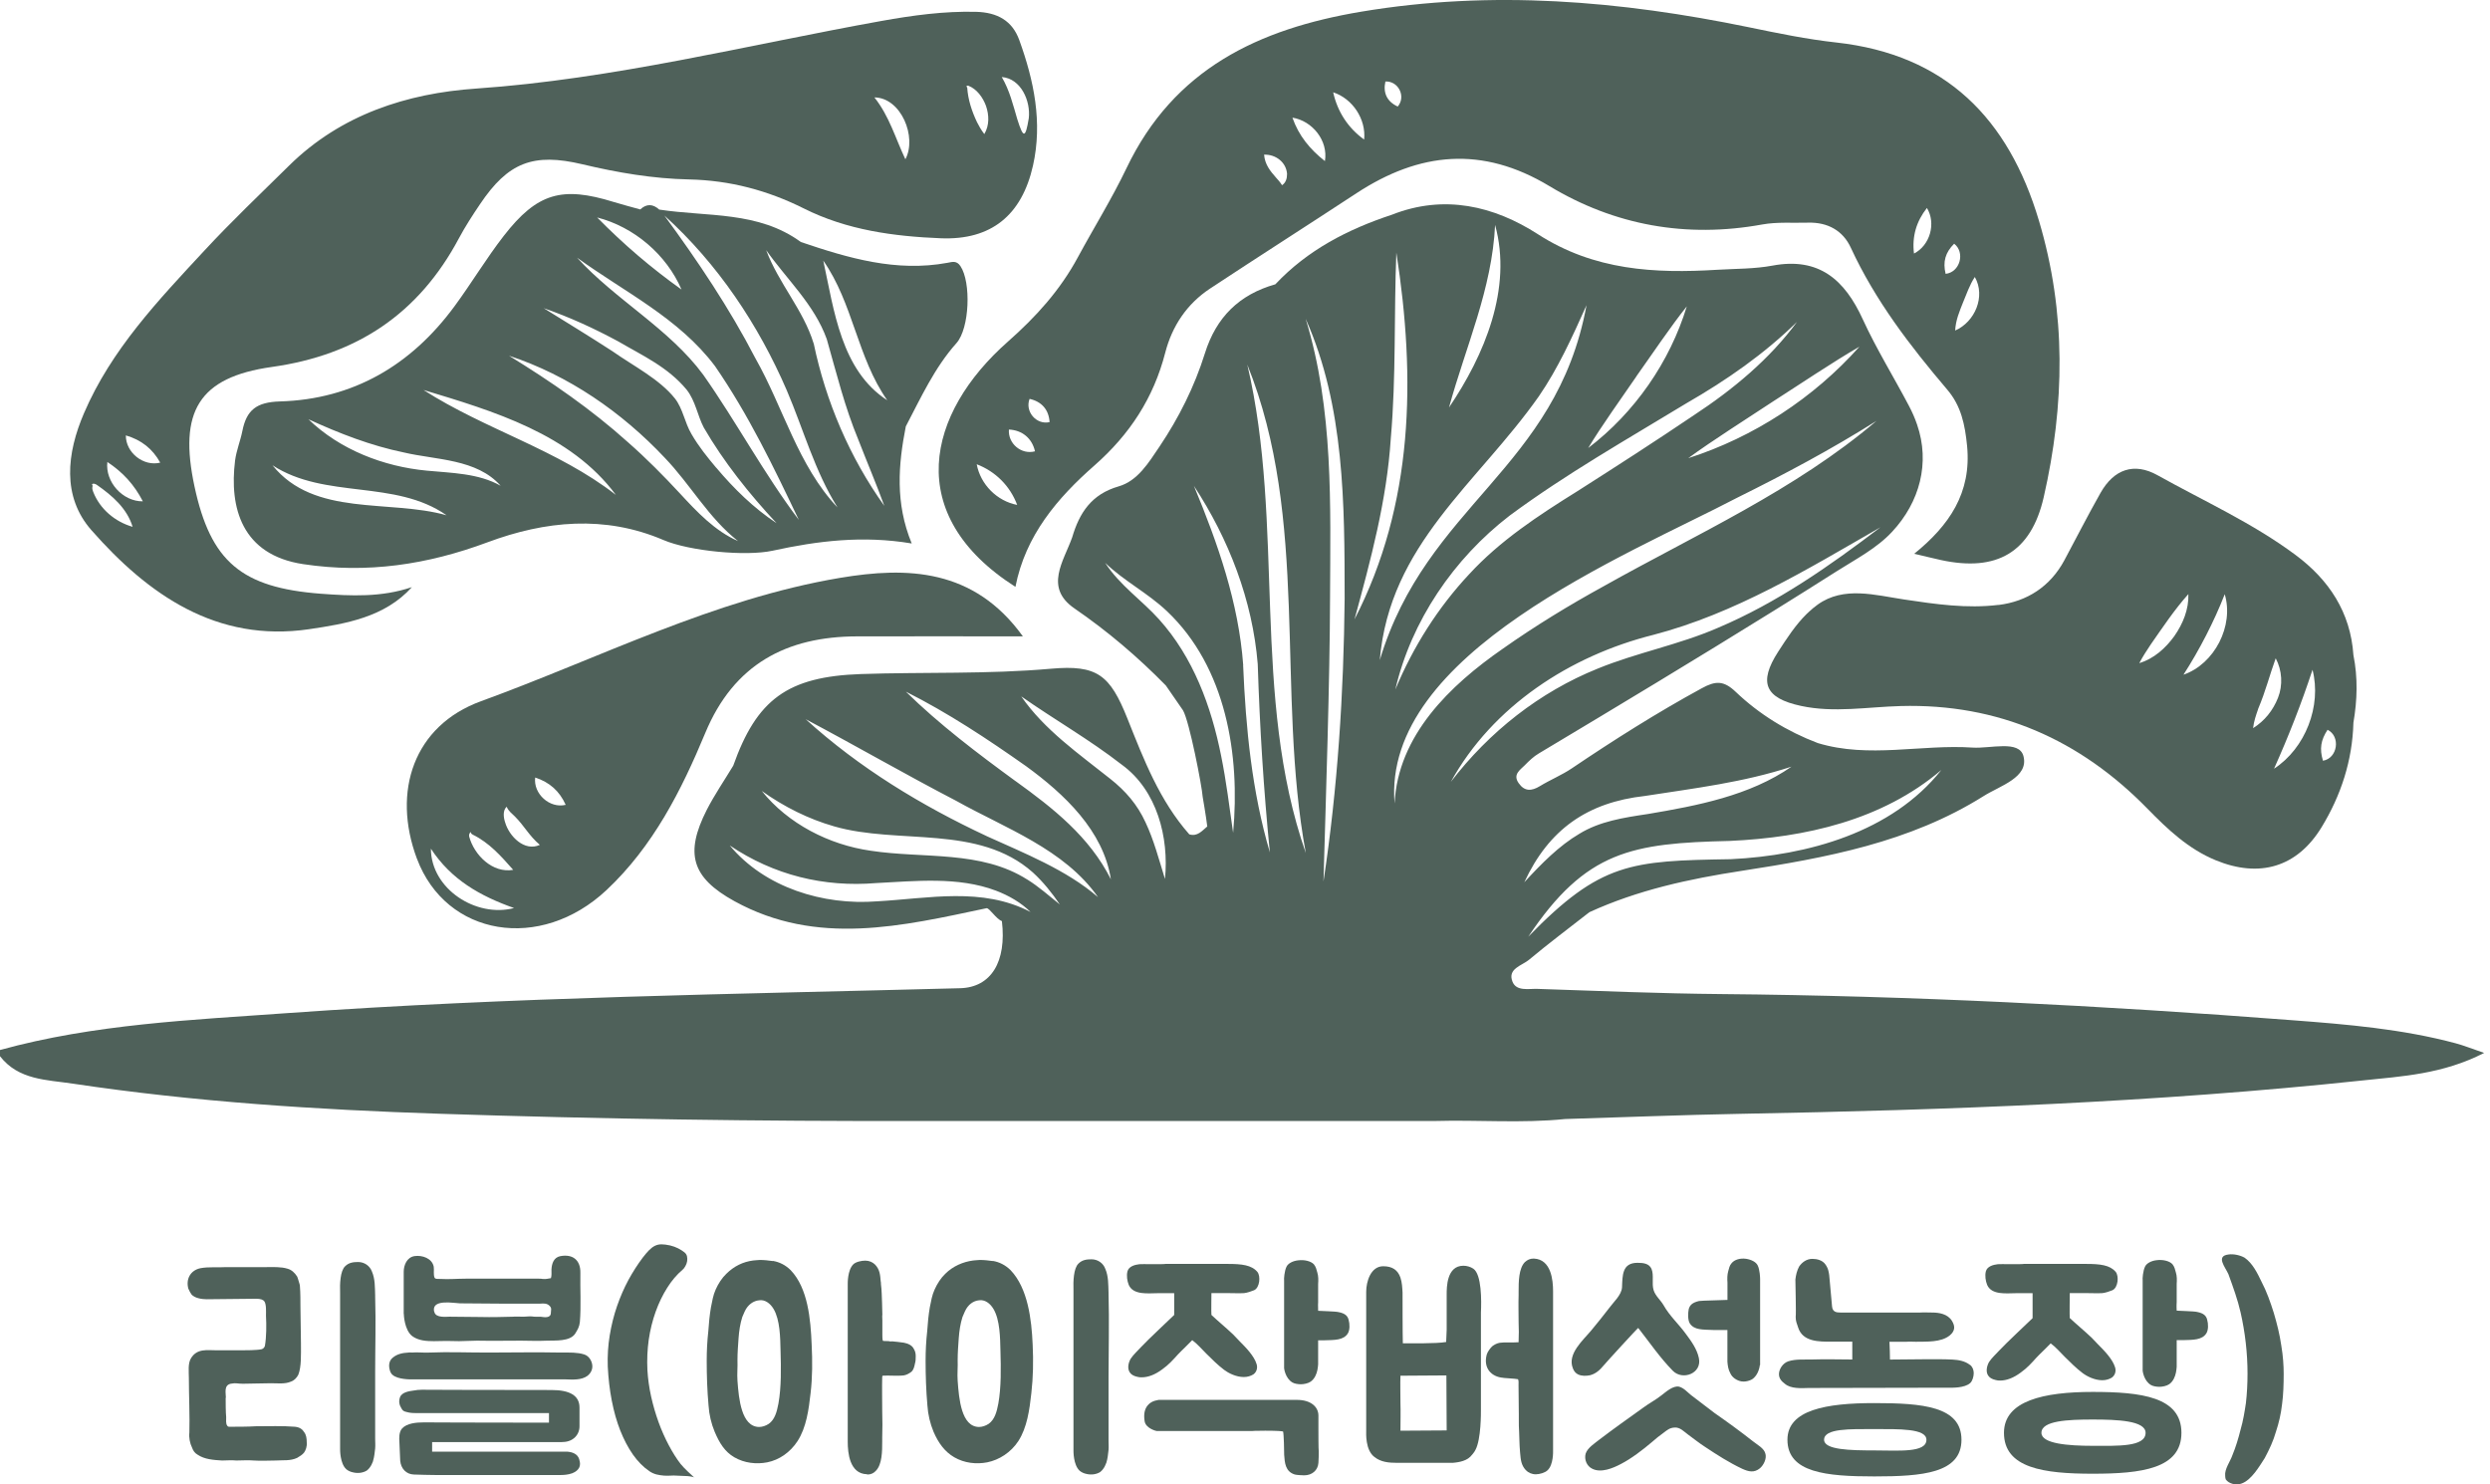 <svg width="156" height="93" viewBox="0 0 156 93" fill="none" xmlns="http://www.w3.org/2000/svg">
<path d="M113.393 38.246C113.361 38.282 113.329 38.319 113.301 38.355C113.333 38.319 113.361 38.282 113.393 38.25V38.246Z" fill="#4F615A"/>
<path d="M153.867 65.369C150.509 64.468 147.045 64.179 143.614 63.919C131.717 63.003 119.803 62.386 107.866 62.281C104.018 62.248 100.174 62.084 96.326 61.956C95.773 61.937 95.004 62.125 94.757 61.503C94.432 60.684 95.356 60.501 95.796 60.13C97.027 59.101 98.312 58.14 99.575 57.151C102.609 55.761 105.83 55.065 109.106 54.562C114.39 53.747 119.643 52.786 124.273 49.877C125.303 49.227 127.119 48.71 126.771 47.374C126.506 46.349 124.708 46.912 123.582 46.838C120.352 46.623 117.094 47.529 113.887 46.555C111.961 45.823 110.218 44.752 108.74 43.343C107.985 42.624 107.472 42.652 106.621 43.119C103.816 44.647 101.122 46.353 98.477 48.138C97.846 48.563 97.127 48.856 96.473 49.254C95.956 49.57 95.517 49.597 95.146 49.067C94.766 48.527 95.224 48.248 95.526 47.946C95.796 47.671 96.079 47.397 96.409 47.204C101.341 44.253 106.264 41.288 111.146 38.255C112.459 37.441 113.763 36.621 115.067 35.793C116.271 35.029 117.579 34.357 118.549 33.309C120.265 31.465 120.938 29.008 120.105 26.597C119.968 26.194 119.794 25.801 119.593 25.421C118.641 23.613 117.561 21.87 116.71 20.017C115.575 17.533 113.969 16.096 111.05 16.641C109.925 16.851 108.758 16.833 107.605 16.901C103.661 17.144 99.877 16.947 96.349 14.673C93.6 12.902 90.479 12.161 87.208 13.451C84.449 14.362 81.923 15.661 79.901 17.812C77.645 18.452 76.199 19.862 75.485 22.145C74.836 24.218 73.861 26.167 72.644 27.979C71.962 28.99 71.276 30.129 70.086 30.472C68.375 30.966 67.625 32.133 67.172 33.67C66.632 35.18 65.41 36.809 67.314 38.118C69.391 39.545 71.285 41.156 73.042 42.949C73.399 43.466 73.756 43.983 74.113 44.5C74.511 45.159 75.312 49.3 75.348 49.922C75.348 49.922 75.563 51.158 75.636 51.78C75.307 52.05 75.023 52.43 74.511 52.274C72.649 50.165 71.66 47.593 70.635 45.022C69.542 42.281 68.741 41.641 65.845 41.897C61.873 42.249 57.902 42.098 53.931 42.231C49.328 42.391 47.411 43.828 45.937 47.973C45.379 48.897 44.766 49.79 44.276 50.746C42.899 53.464 43.316 54.978 46.02 56.465C51.19 59.306 56.516 58.021 61.814 56.9C62.011 56.909 62.4 57.568 62.77 57.71C63.072 60.249 62.098 61.864 60.153 61.914C46.111 62.285 32.065 62.468 18.046 63.47C11.992 63.905 5.907 64.156 0 65.785V66.174C1.162 67.675 2.937 67.647 4.543 67.89C12.171 69.034 19.866 69.528 27.553 69.78C37.555 70.109 47.571 70.255 57.582 70.233C60.295 70.233 63.013 70.233 65.726 70.233C73.779 70.233 81.836 70.233 89.894 70.233C92.616 70.155 95.343 70.388 98.061 70.109C101.716 69.999 105.368 69.853 109.023 69.784C122.045 69.546 135.058 69.07 148.015 67.693C150.486 67.432 153.034 67.304 155.633 65.968C154.814 65.689 154.348 65.497 153.863 65.369H153.867ZM121.619 48.252C118.508 52.155 113.246 53.596 108.433 53.83C102.174 53.93 100.28 54.026 95.745 58.689C99.355 53.285 102.252 52.828 108.374 52.686C113.1 52.471 117.913 51.395 121.619 48.248V48.252ZM103.066 49.867C106.182 49.382 109.225 49.021 112.24 48.033C109.614 49.858 106.333 50.476 103.249 50.998C101.684 51.231 100.225 51.46 98.957 52.233C97.672 52.988 96.574 54.109 95.498 55.276C97.031 51.972 99.438 50.27 103.066 49.867ZM54.951 56.47C51.579 56.735 47.914 55.614 45.718 52.969C48.477 54.827 51.611 55.6 54.896 55.326C57.326 55.207 60.02 54.9 62.409 55.806C63.21 56.113 63.965 56.547 64.564 57.138C61.535 55.555 58.19 56.291 54.956 56.47H54.951ZM64.367 55.111C61.448 53.253 57.856 53.807 54.544 53.299C51.936 52.928 49.364 51.606 47.726 49.556C49.136 50.558 50.655 51.313 52.251 51.771C56.287 52.942 61.292 51.624 64.71 54.662C65.369 55.266 65.909 55.948 66.399 56.666C65.722 56.122 65.076 55.55 64.372 55.111H64.367ZM61.805 52.379C57.724 50.471 53.821 48.101 50.476 45.059C53.651 46.742 56.726 48.522 59.906 50.174C62.981 51.894 66.682 53.198 68.792 56.209C66.81 54.493 64.157 53.45 61.8 52.379H61.805ZM63.617 48.934C61.256 47.209 58.845 45.388 56.754 43.334C59.416 44.674 61.864 46.298 64.294 48.01C66.673 49.744 69.13 52.045 69.597 55.088C68.252 52.42 65.991 50.641 63.621 48.934H63.617ZM72.983 55.06C72.603 53.83 72.283 52.608 71.766 51.519C71.258 50.412 70.521 49.556 69.565 48.801C67.62 47.25 65.429 45.731 63.983 43.631C66.101 45.114 68.238 46.321 70.288 47.914C72.493 49.52 73.243 52.471 72.987 55.06H72.983ZM116.495 21.719C113.631 24.936 109.874 27.388 105.77 28.706C107.276 27.599 109.517 26.189 111.091 25.146C112.688 24.126 114.866 22.657 116.495 21.719ZM112.606 20.136C110.881 22.497 108.557 24.414 106.127 26.011C103.716 27.64 101.273 29.214 98.825 30.774C96.363 32.307 93.975 33.876 92.044 35.976C90.099 38.054 88.539 40.511 87.418 43.201C88.411 38.914 91.079 34.993 94.583 32.302C98.115 29.69 101.913 27.539 105.656 25.265C108.177 23.815 110.529 22.181 112.61 20.141L112.606 20.136ZM102.517 23.581C103.45 22.273 104.677 20.438 105.679 19.194C104.613 22.685 102.407 25.86 99.502 28.07C100.316 26.706 101.62 24.904 102.522 23.581H102.517ZM93.668 14.092C94.766 18.073 92.996 22.259 90.781 25.531C91.829 21.71 93.481 18.105 93.668 14.092ZM77.256 52.178C77.023 50.554 76.826 48.938 76.506 47.36C75.883 44.24 74.753 41.174 72.608 38.795C71.564 37.628 70.141 36.663 69.24 35.263C70.42 36.406 71.875 37.125 73.115 38.296C76.821 41.81 77.704 47.305 77.256 52.178ZM77.888 41.677C77.604 37.775 76.3 34.05 74.799 30.44C76.982 33.766 78.473 37.61 78.798 41.609C78.926 45.603 79.164 49.437 79.558 53.404C78.437 49.606 78.048 45.621 77.883 41.682L77.888 41.677ZM78.144 22.845C82.06 32.572 79.942 43.325 81.809 53.445C78.373 43.594 80.514 32.906 78.144 22.845ZM82.916 55.225C83.067 49.977 83.314 42.666 83.328 37.5C83.351 31.625 83.552 25.659 81.799 19.971C84.247 25.448 84.238 31.625 84.243 37.509C84.183 43.434 83.808 49.369 82.916 55.23V55.225ZM87.135 27.457C87.473 23.586 87.327 19.715 87.482 15.826C88.704 23.682 88.576 31.593 84.861 38.804C85.881 35.057 86.887 31.341 87.135 27.457ZM96.409 24.831C97.612 23.083 98.504 21.111 99.397 19.12C97.498 29.415 89.381 31.593 86.444 41.357C87.057 34.105 92.561 30.298 96.409 24.831ZM87.372 50.348C86.581 40.936 101.877 34.823 108.831 31.186C111.81 29.708 114.738 28.152 117.566 26.368C112.459 30.715 106.264 33.474 100.467 36.731C98.299 37.921 96.171 39.22 94.153 40.643C90.85 42.931 87.574 46.074 87.372 50.343V50.348ZM90.886 49.003C93.508 44.24 98.376 41.083 103.569 39.779C108.717 38.438 113.228 35.665 117.813 33.034C114.642 35.45 111.329 37.77 107.628 39.335C105.189 40.396 102.54 40.89 100.101 41.888C96.45 43.361 93.298 45.85 90.886 48.998V49.003Z" fill="#4F615A"/>
<path d="M63.145 21.404C58.044 25.901 56.548 32.261 63.617 36.768C64.244 33.547 66.252 31.195 68.572 29.159C70.782 27.214 72.269 24.936 73.001 22.104C73.431 20.429 74.36 19.038 75.815 18.077C78.858 16.069 81.937 14.106 84.984 12.106C88.928 9.521 92.863 9.123 97.068 11.658C101.158 14.124 105.647 14.929 110.401 14.065C111.338 13.895 112.322 13.978 113.288 13.95C114.5 13.918 115.461 14.444 115.955 15.52C117.479 18.823 119.661 21.664 121.995 24.41C122.869 25.434 123.106 26.601 123.239 27.933C123.527 30.884 122.114 32.925 119.927 34.695C120.613 34.855 121.107 34.979 121.606 35.089C125.092 35.844 127.247 34.617 128.039 31.154C129.361 25.37 129.462 19.587 127.741 13.827C125.833 7.426 121.903 3.422 115.049 2.663C113.205 2.461 111.38 2.082 109.563 1.706C101.52 0.05 93.471 -0.641 85.281 0.732C78.844 1.812 73.545 4.319 70.576 10.537C69.661 12.449 68.535 14.257 67.529 16.119C66.417 18.178 64.925 19.834 63.145 21.404ZM123.724 17.354C124.415 18.567 123.733 20.168 122.493 20.708C122.525 20.058 122.759 19.523 122.978 18.965C123.198 18.448 123.395 17.848 123.724 17.354ZM122.429 15.268C123.139 15.822 122.791 17.061 121.894 17.157C121.711 16.393 121.876 15.822 122.429 15.268ZM120.723 13.03C121.308 13.991 120.919 15.373 119.913 15.886C119.78 14.824 120.059 13.868 120.723 13.03ZM86.796 5.106C87.61 5.065 88.105 6.048 87.569 6.675C86.901 6.369 86.636 5.824 86.796 5.106ZM85.464 8.743C84.453 8.016 83.794 6.996 83.524 5.783C84.742 6.181 85.593 7.467 85.464 8.743ZM83.007 10.093C82.074 9.361 81.365 8.501 80.971 7.371C82.225 7.572 83.222 8.817 83.007 10.093ZM80.633 10.921C80.637 11.173 80.555 11.452 80.322 11.603C80.175 11.374 80.056 11.255 79.947 11.132C79.576 10.711 79.246 10.308 79.196 9.69C79.928 9.663 80.596 10.171 80.637 10.921H80.633ZM61.192 29.086C62.372 29.539 63.283 30.449 63.727 31.634C62.464 31.396 61.425 30.349 61.192 29.086ZM63.209 26.912C64.042 26.949 64.66 27.461 64.843 28.276C63.987 28.505 63.141 27.791 63.209 26.912ZM64.504 24.991C65.264 25.16 65.708 25.668 65.758 26.446C64.93 26.638 64.198 25.782 64.504 24.991Z" fill="#4F615A"/>
<path d="M19.354 39.422C21.66 39.083 24.099 38.676 25.805 36.786C23.893 37.431 22.003 37.34 20.091 37.198C15.127 36.818 13.196 35.189 12.184 30.472C11.182 25.801 12.436 23.637 17.03 22.991C22.356 22.246 26.231 19.656 28.752 14.929C29.146 14.193 29.603 13.488 30.07 12.797C31.831 10.176 33.401 9.558 36.494 10.294C38.69 10.816 40.918 11.196 43.165 11.242C45.731 11.297 48.097 11.928 50.366 13.063C53.066 14.417 55.999 14.81 58.95 14.929C62.093 15.053 64.019 13.493 64.719 10.368C65.323 7.668 64.779 5.051 63.859 2.512C63.42 1.295 62.482 0.778 61.16 0.741C59.151 0.691 57.179 0.961 55.221 1.313C46.775 2.832 38.438 4.955 29.818 5.55C25.503 5.847 21.363 7.174 18.119 10.368C16.33 12.129 14.509 13.863 12.802 15.703C9.915 18.814 6.973 21.902 5.262 25.888C4.182 28.399 3.871 31.104 5.724 33.213C9.284 37.262 13.571 40.268 19.359 39.422H19.354ZM64.454 7.407C64.244 8.67 64.12 8.689 63.736 7.476C63.466 6.566 63.255 5.669 62.761 4.827C63.969 4.918 64.578 6.337 64.454 7.407ZM60.657 5.367C61.196 5.568 61.581 6.108 61.773 6.634C61.97 7.211 61.993 7.847 61.668 8.4C61.462 8.135 61.334 7.892 61.21 7.655C60.885 6.968 60.647 6.25 60.597 5.49C60.588 5.467 60.583 5.422 60.542 5.445C60.524 5.39 60.615 5.358 60.661 5.367H60.657ZM56.722 9.979C56.081 8.62 55.72 7.288 54.782 6.103C56.465 6.122 57.463 8.602 56.722 9.979ZM10.039 28.985C8.991 29.246 7.874 28.354 7.884 27.279C8.844 27.558 9.554 28.111 10.039 28.985ZM6.726 28.944C7.705 29.594 8.41 30.367 8.95 31.41C7.691 31.428 6.58 30.193 6.726 28.944ZM6.085 30.39C7.037 31.058 7.957 31.849 8.309 33.007C7.206 32.691 6.264 31.895 5.843 30.825C5.815 30.747 5.779 30.646 5.783 30.568C5.783 30.495 5.834 30.422 5.761 30.344C5.847 30.257 6.012 30.335 6.085 30.39Z" fill="#4F615A"/>
<path d="M125.202 37.898C123.23 38.141 121.249 37.852 119.295 37.559C117.474 37.285 115.511 36.708 113.878 37.88C113.676 38.026 113.484 38.186 113.306 38.355C113.274 38.392 113.246 38.429 113.214 38.465C113.228 38.452 113.233 38.442 113.246 38.424C113.265 38.401 113.283 38.383 113.301 38.36C113.269 38.392 113.233 38.42 113.201 38.452C112.491 39.147 111.938 40.007 111.407 40.826C110.149 42.775 110.583 43.741 112.83 44.226C114.903 44.674 116.998 44.29 119.085 44.235C125.188 44.07 130.308 46.331 134.55 50.677C135.812 51.967 137.107 53.194 138.818 53.898C141.55 55.019 143.906 54.347 145.444 51.835C146.665 49.835 147.379 47.648 147.443 45.278C147.686 43.864 147.727 42.455 147.443 41.041C147.26 38.351 145.906 36.319 143.81 34.764C141.129 32.769 138.077 31.396 135.176 29.777C133.694 28.948 132.436 29.406 131.603 30.875C130.816 32.266 130.089 33.693 129.334 35.102C128.446 36.754 126.991 37.683 125.211 37.903L125.202 37.898ZM145.823 45.722C146.656 46.134 146.455 47.511 145.535 47.662C145.311 46.912 145.398 46.376 145.823 45.722ZM144.881 41.961C145.462 44.23 144.433 46.884 142.47 48.161C143.394 46.093 144.172 44.111 144.881 41.961ZM141.463 44.441C141.966 43.247 142.168 42.364 142.575 41.243C142.978 42.002 143.032 42.926 142.717 43.722C142.401 44.514 141.884 45.164 141.157 45.621C141.207 45.187 141.34 44.807 141.468 44.441H141.463ZM136.796 42.272C137.794 40.721 138.709 38.95 139.381 37.23C139.971 39.202 138.745 41.599 136.796 42.272ZM134.742 40.382C135.483 39.321 136.233 38.191 137.103 37.221C137.135 38.182 136.76 39.083 136.224 39.852C135.675 40.611 134.948 41.266 134.028 41.549C134.252 41.119 134.499 40.748 134.742 40.382Z" fill="#4F615A"/>
<path d="M26.121 53.797C27.947 58.67 33.858 59.654 38.004 55.76C40.918 53.024 42.684 49.533 44.185 45.923C45.969 41.627 49.259 39.879 53.697 39.87C57.083 39.861 60.469 39.87 64.084 39.87C61.013 35.606 56.831 35.5 52.627 36.205C44.729 37.532 37.583 41.22 30.134 43.933C25.934 45.461 24.538 49.57 26.121 53.802V53.797ZM33.529 48.714C34.43 49.007 35.052 49.561 35.441 50.425C34.439 50.668 33.405 49.735 33.529 48.714ZM31.744 50.549C31.882 50.855 32.078 50.965 32.266 51.162C32.865 51.766 33.154 52.37 33.822 52.933C32.856 53.377 31.9 52.393 31.648 51.528C31.548 51.235 31.484 50.787 31.74 50.544L31.744 50.549ZM29.512 52.137C29.493 52.233 29.567 52.26 29.617 52.292C30.66 52.805 31.383 53.628 32.152 54.498C30.861 54.726 29.704 53.573 29.393 52.407C29.374 52.31 29.406 52.155 29.516 52.137H29.512ZM32.206 56.891C29.841 57.513 27.009 55.71 26.995 53.171C28.267 55.111 30.065 56.131 32.206 56.891Z" fill="#4F615A"/>
<path d="M59.925 21.495C60.748 20.566 60.849 17.675 60.172 16.672C59.934 16.32 59.682 16.403 59.353 16.467C56.15 17.057 53.153 16.174 50.174 15.163C47.507 13.213 44.309 13.593 41.303 13.131C40.909 12.774 40.511 12.751 40.113 13.122C39.559 12.966 39.001 12.825 38.452 12.655C35.208 11.649 33.657 12.083 31.561 14.778C30.459 16.197 29.535 17.752 28.468 19.198C25.755 22.881 22.127 25.018 17.538 25.151C16.074 25.192 15.447 25.686 15.186 26.995C15.062 27.617 14.811 28.221 14.728 28.848C14.358 31.799 15.14 34.764 18.997 35.345C23.005 35.949 26.78 35.377 30.541 33.977C34.165 32.627 37.889 32.261 41.568 33.835C43.183 34.526 46.724 34.869 48.404 34.503C51.213 33.89 54.054 33.533 57.12 34.05C56.077 31.515 56.278 29.118 56.749 26.716C57.696 24.913 58.543 23.046 59.92 21.5L59.925 21.495ZM42.698 18.141C40.785 16.778 39.06 15.3 37.413 13.625C39.724 14.22 41.755 15.95 42.698 18.141ZM17.071 29.15C20.37 31.3 24.744 30.019 27.979 32.284C24.383 31.264 19.693 32.412 17.071 29.15ZM26.744 29.488C24.026 29.232 21.299 28.175 19.322 26.267C21.271 27.159 23.22 27.919 25.307 28.349C27.302 28.82 29.873 28.742 31.365 30.435C29.983 29.648 28.272 29.635 26.748 29.488H26.744ZM26.533 24.433C30.893 25.75 35.752 27.182 38.585 31.007C34.92 28.157 30.413 26.922 26.533 24.433ZM42.616 30.934C41.568 29.804 40.497 28.72 39.344 27.709C37.047 25.64 34.526 23.911 31.891 22.287C35.62 23.513 38.955 25.823 41.641 28.674C43.261 30.358 44.386 32.449 46.239 33.899C44.789 33.268 43.659 32.064 42.616 30.934ZM44.871 29.305C44.318 28.646 43.782 27.988 43.325 27.201C42.89 26.468 42.789 25.608 42.282 24.963C41.303 23.737 39.674 22.927 38.374 22.008C36.956 21.088 35.515 20.209 34.064 19.308C35.679 19.866 37.235 20.58 38.74 21.394C40.268 22.287 41.838 22.991 43.018 24.414C43.577 25.123 43.7 26.043 44.093 26.789C45.338 28.935 46.939 30.943 48.651 32.778C47.223 31.835 45.979 30.618 44.876 29.305H44.871ZM44.062 23.485C41.929 20.589 38.58 18.805 36.151 16.142C39.125 18.301 42.52 19.916 44.794 22.936C46.898 25.988 48.463 29.25 50.046 32.572C47.864 29.68 46.125 26.414 44.062 23.485ZM47.328 22.451C45.695 19.299 43.727 16.371 41.623 13.502C44.958 16.517 47.52 20.347 49.296 24.465C50.348 26.931 51.039 29.502 52.471 31.794C49.991 29.173 49.072 25.521 47.328 22.451ZM50.975 21.518C50.334 19.418 48.779 17.752 48.001 15.671C49.287 17.501 51.016 19.07 51.798 21.248C52.416 23.412 52.915 25.476 53.78 27.562C54.31 28.93 54.892 30.294 55.404 31.694C53.235 28.665 51.739 25.155 50.98 21.523L50.975 21.518ZM51.579 16.329C53.455 19.006 53.702 22.392 55.587 25.078C52.695 23.206 52.252 19.431 51.579 16.329Z" fill="#4F615A"/>
<path d="M14.138 87.573C14.138 87.839 14.138 88.488 14.17 88.79C14.17 88.923 14.138 89.225 14.239 89.321C14.239 89.353 14.307 89.39 14.339 89.39C14.838 89.39 15.538 89.39 16.037 89.358C16.819 89.358 17.716 89.326 18.485 89.39C18.787 89.422 18.951 89.555 19.052 89.724C19.185 89.888 19.217 90.122 19.217 90.355C19.249 90.621 19.148 90.872 19.052 91.005C18.951 91.138 18.787 91.238 18.617 91.339C18.183 91.54 17.753 91.472 17.286 91.504C16.888 91.504 16.32 91.536 15.904 91.504C15.57 91.472 15.104 91.504 14.806 91.504C14.509 91.472 14.207 91.504 13.909 91.504C13.379 91.472 12.811 91.435 12.377 91.138C12.194 91.037 12.093 90.872 12.029 90.689C11.896 90.424 11.827 90.058 11.864 89.756C11.896 88.758 11.832 87.377 11.832 86.329C11.832 85.931 11.763 85.432 11.965 85.098C12.349 84.467 12.98 84.599 13.58 84.599H15.113C15.378 84.599 16.11 84.599 16.394 84.531C16.494 84.499 16.558 84.43 16.595 84.329C16.696 83.762 16.696 82.998 16.664 82.431C16.664 82.197 16.696 81.731 16.563 81.534C16.494 81.433 16.33 81.369 16.046 81.369L12.948 81.401C12.651 81.401 12.198 81.332 12.001 81.104C11.933 81.003 11.869 80.902 11.8 80.738C11.635 80.138 11.933 79.589 12.55 79.457C13.081 79.356 13.616 79.424 14.147 79.388H16.659C17.094 79.388 17.593 79.356 18.023 79.489C18.256 79.557 18.457 79.722 18.622 79.987C18.654 80.088 18.691 80.17 18.723 80.303C18.755 80.404 18.791 80.504 18.791 80.6C18.823 80.966 18.823 81.566 18.823 81.9C18.823 82.6 18.855 83.446 18.855 84.165C18.855 84.883 18.887 85.629 18.691 86.127C18.59 86.329 18.425 86.494 18.224 86.562C17.858 86.727 17.359 86.663 16.993 86.663C16.494 86.663 15.611 86.695 15.213 86.695C14.847 86.695 14.815 86.626 14.449 86.695C14.014 86.796 14.152 87.276 14.152 87.578L14.138 87.573ZM23.376 91.536C23.344 91.618 23.307 91.687 23.275 91.769C23.206 91.902 23.11 92.034 22.978 92.135C22.726 92.286 22.41 92.318 22.127 92.249C21.962 92.217 21.811 92.149 21.692 92.048C21.294 91.682 21.308 90.817 21.308 90.785V80.98C21.289 80.463 21.308 79.63 21.623 79.333C21.857 79.1 22.14 79.068 22.438 79.068C22.822 79.068 23.17 79.301 23.303 79.667C23.504 80.134 23.486 80.651 23.504 81.163V81.246C23.554 82.943 23.504 84.343 23.504 85.94V90.149C23.504 90.351 23.522 90.547 23.504 90.749C23.472 91.014 23.454 91.266 23.371 91.531L23.376 91.536Z" fill="#4F615A"/>
<path d="M26.904 84.741C28.121 84.691 29.2 84.741 30.55 84.741C32.033 84.741 33.579 84.709 35.162 84.741H35.245C35.711 84.741 36.16 84.723 36.594 84.856C36.928 84.956 37.111 85.322 37.111 85.606C37.111 85.821 37.011 86.041 36.796 86.205C36.43 86.471 35.881 86.439 35.414 86.42H25.76C25.76 86.42 24.927 86.439 24.593 86.137C24.442 86.022 24.378 85.739 24.378 85.556C24.378 85.354 24.46 85.171 24.611 85.057C24.895 84.823 25.229 84.76 25.595 84.741C25.664 84.723 25.728 84.741 25.796 84.741C26.144 84.709 26.51 84.76 26.913 84.741H26.904ZM36.292 91.449C36.425 91.847 36.274 92.13 35.858 92.3C35.592 92.4 35.309 92.414 35.075 92.414H27.334C26.885 92.414 26.4 92.396 25.92 92.382C25.453 92.364 25.119 92.016 25.073 91.517L25.023 90.351C25.005 90.117 24.991 89.719 25.188 89.5C25.49 89.166 26.085 89.115 26.57 89.115C27.201 89.115 29.315 89.134 34.394 89.134V88.534H26.203C25.988 88.534 25.805 88.534 25.636 88.502C25.435 88.452 25.27 88.452 25.169 88.269C25.018 88.035 24.968 87.82 25.055 87.555C25.169 87.207 25.673 87.157 25.92 87.12C26.085 87.088 26.254 87.07 26.437 87.07C27.434 87.07 28.601 87.088 34.558 87.088C35.675 87.088 36.306 87.422 36.306 88.186V89.367C36.306 89.664 36.173 89.998 35.826 90.2C35.542 90.364 35.245 90.351 34.961 90.351H27.073V90.95H35.547C35.894 90.982 36.196 91.101 36.297 91.449H36.292ZM25.293 82.312V79.681C25.293 79.264 25.494 78.766 25.975 78.697C26.441 78.628 27.073 78.83 27.174 79.365C27.206 79.566 27.142 79.845 27.224 80.047C27.274 80.161 27.508 80.115 27.608 80.129C28.125 80.161 28.642 80.111 29.173 80.111H33.767C33.849 80.111 33.918 80.111 34 80.129C34.233 80.147 34.297 80.111 34.517 80.079C34.567 79.914 34.549 79.731 34.549 79.548C34.567 79.15 34.7 78.784 35.098 78.702C35.881 78.551 36.379 78.949 36.361 79.749C36.343 80.747 36.411 81.813 36.329 82.829C36.297 83.126 36.196 83.295 36.032 83.561C35.697 84.059 34.782 83.977 34.265 83.995C33.552 84.027 33.35 83.995 32.637 83.995C31.57 83.995 30.971 84.014 29.891 83.995C29.507 83.995 29.127 84.027 28.761 84.027C28.23 84.009 27.713 84.009 27.178 84.027C26.711 84.027 26.213 83.995 25.828 83.712C25.33 83.327 25.298 82.362 25.298 82.312H25.293ZM28.253 82.495C28.871 82.495 29.484 82.513 30.084 82.513C30.916 82.531 31.282 82.513 32.115 82.495C32.33 82.476 32.563 82.495 32.797 82.495C32.961 82.495 33.145 82.463 33.314 82.476C33.497 82.508 33.68 82.495 33.863 82.495C34.096 82.527 34.513 82.609 34.513 82.243C34.513 82.078 34.581 81.978 34.444 81.827C34.279 81.644 34.059 81.662 33.844 81.676H31.346C31.195 81.676 28.949 81.657 28.816 81.657C28.4 81.639 27.169 81.406 27.183 82.055C27.183 82.156 27.201 82.138 27.215 82.206C27.315 82.591 27.965 82.49 28.244 82.49L28.253 82.495Z" fill="#4F615A"/>
<path d="M43.508 92.565C43.352 92.51 43.151 92.478 42.908 92.474C42.666 92.469 42.483 92.46 42.359 92.451C42.272 92.442 42.158 92.442 42.025 92.451C41.893 92.46 41.751 92.46 41.6 92.451C41.449 92.442 41.293 92.414 41.133 92.378C40.973 92.336 40.817 92.268 40.675 92.167C40.3 91.911 39.957 91.563 39.651 91.129C39.344 90.689 39.083 90.186 38.859 89.623C38.635 89.056 38.461 88.434 38.328 87.752C38.196 87.07 38.113 86.356 38.077 85.615C38.054 84.947 38.095 84.297 38.2 83.661C38.306 83.025 38.456 82.412 38.658 81.831C38.859 81.25 39.097 80.701 39.371 80.193C39.651 79.681 39.948 79.219 40.268 78.793C40.41 78.606 40.547 78.45 40.666 78.326C40.79 78.203 40.909 78.111 41.032 78.052C41.156 77.993 41.289 77.96 41.44 77.96C41.591 77.96 41.769 77.983 41.98 78.029C42.167 78.075 42.336 78.134 42.487 78.212C42.638 78.29 42.767 78.372 42.876 78.459C42.963 78.528 43.018 78.61 43.041 78.711C43.064 78.811 43.064 78.912 43.05 79.017C43.032 79.123 42.995 79.228 42.94 79.324C42.886 79.425 42.826 79.502 42.757 79.557C42.401 79.859 42.085 80.23 41.801 80.683C41.517 81.131 41.275 81.63 41.078 82.179C40.881 82.728 40.735 83.314 40.644 83.936C40.557 84.558 40.529 85.19 40.561 85.835C40.593 86.388 40.671 86.942 40.794 87.5C40.918 88.054 41.074 88.589 41.261 89.106C41.449 89.623 41.664 90.104 41.902 90.552C42.14 91 42.387 91.394 42.643 91.723C42.698 91.792 42.767 91.865 42.844 91.948C42.922 92.03 43.004 92.112 43.087 92.19C43.169 92.268 43.247 92.341 43.32 92.405C43.393 92.474 43.448 92.529 43.494 92.57L43.508 92.565Z" fill="#4F615A"/>
<path d="M48.422 78.999C48.838 79.068 49.222 79.264 49.538 79.58C50.618 80.71 50.787 82.659 50.851 84.242C50.902 85.258 50.902 86.288 50.783 87.29C50.668 88.319 50.517 89.436 49.968 90.287C49.502 91 48.82 91.467 48.069 91.618C47.388 91.751 46.637 91.668 46.006 91.302C45.407 90.954 45.072 90.406 44.775 89.705C44.56 89.188 44.427 88.626 44.391 88.058C44.308 87.125 44.276 86.196 44.276 85.263C44.276 84.631 44.308 84.014 44.377 83.4C44.409 82.902 44.459 82.385 44.542 81.904C44.624 81.506 44.674 81.154 44.839 80.788C45.004 80.422 45.224 80.074 45.507 79.804C45.992 79.324 46.555 79.054 47.186 78.972C47.319 78.953 47.47 78.953 47.603 78.939C47.886 78.939 48.152 78.972 48.417 79.008L48.422 78.999ZM48.17 89.202C48.536 88.937 48.669 88.47 48.769 87.939C48.953 86.924 48.934 85.693 48.902 84.645C48.884 83.794 48.87 82.696 48.468 82.014C48.252 81.648 47.918 81.415 47.571 81.465C47.205 81.497 46.857 81.731 46.656 82.165L46.505 82.513C46.372 82.929 46.303 83.396 46.271 83.844C46.239 84.293 46.203 84.759 46.203 85.208C46.221 85.656 46.171 86.073 46.203 86.507C46.285 87.656 46.454 89.385 47.552 89.403C47.754 89.403 47.969 89.335 48.17 89.202ZM55.925 84.041C56.026 84.041 56.127 84.073 56.241 84.073C56.355 84.091 56.493 84.105 56.626 84.123C56.877 84.174 57.142 84.274 57.257 84.522C57.339 84.654 57.371 84.805 57.371 84.956C57.371 85.121 57.371 85.272 57.321 85.437C57.289 85.601 57.239 85.835 57.088 85.954C56.955 86.054 56.804 86.137 56.639 86.169C56.291 86.219 55.692 86.169 55.34 86.187C55.308 86.187 55.289 86.205 55.289 86.205C55.289 86.205 55.271 86.205 55.271 86.274C55.253 86.823 55.271 87.82 55.271 88.388C55.289 88.955 55.289 89.536 55.271 90.085V90.319C55.271 90.9 55.271 91.751 54.873 92.149C54.74 92.3 54.557 92.382 54.342 92.382C54.342 92.382 54.324 92.364 54.31 92.364C53.23 92.332 53.111 91.032 53.111 90.332V80.445C53.111 80.413 53.093 79.58 53.459 79.214C53.61 79.063 53.958 78.981 54.21 78.981C54.461 78.981 54.676 79.081 54.827 79.232C55.129 79.548 55.143 79.9 55.175 80.262C55.193 80.33 55.193 80.394 55.193 80.463C55.244 80.829 55.244 81.246 55.262 81.644C55.262 81.895 55.28 82.11 55.28 82.357C55.262 82.49 55.28 82.604 55.28 82.723V83.638C55.28 83.753 55.28 83.89 55.312 84.004C55.312 84.023 55.646 84.023 55.66 84.023C55.742 84.041 55.811 84.055 55.893 84.041H55.925Z" fill="#4F615A"/>
<path d="M62.198 78.999C62.615 79.068 62.999 79.264 63.315 79.58C64.395 80.71 64.628 82.659 64.697 84.242C64.747 85.258 64.729 86.288 64.614 87.29C64.5 88.319 64.349 89.436 63.8 90.287C63.333 91 62.601 91.467 61.851 91.618C61.169 91.751 60.419 91.668 59.787 91.302C59.188 90.955 58.79 90.406 58.488 89.706C58.273 89.189 58.14 88.626 58.103 88.058C58.021 87.125 57.989 86.196 57.989 85.263C57.989 84.631 58.021 84.014 58.09 83.4C58.122 82.902 58.172 82.385 58.254 81.904C58.337 81.506 58.387 81.154 58.556 80.788C58.721 80.422 58.941 80.074 59.224 79.804C59.705 79.324 60.341 79.054 60.972 78.972C61.105 78.953 61.256 78.953 61.389 78.939C61.672 78.939 61.938 78.972 62.203 79.008L62.198 78.999ZM61.947 89.202C62.313 88.937 62.446 88.47 62.546 87.939C62.729 86.924 62.711 85.693 62.679 84.645C62.66 83.794 62.647 82.696 62.244 82.014C62.029 81.648 61.695 81.415 61.347 81.465C60.981 81.497 60.647 81.731 60.451 82.165L60.3 82.513C60.167 82.929 60.098 83.396 60.066 83.844C60.034 84.293 59.998 84.759 59.998 85.208C60.016 85.656 59.966 86.073 59.998 86.507C60.08 87.656 60.231 89.385 61.329 89.403C61.53 89.403 61.745 89.335 61.947 89.202ZM69.318 91.632C69.286 91.714 69.249 91.783 69.217 91.865C69.148 91.998 69.052 92.13 68.92 92.231C68.668 92.382 68.352 92.414 68.073 92.346C67.909 92.314 67.758 92.245 67.639 92.144C67.24 91.778 67.254 90.913 67.254 90.881V80.811C67.236 80.294 67.254 79.461 67.57 79.164C67.803 78.93 68.087 78.898 68.384 78.898C68.769 78.898 69.117 79.132 69.249 79.498C69.451 79.964 69.432 80.481 69.451 80.994V81.076C69.501 82.774 69.451 84.654 69.451 86.251V90.245C69.451 90.447 69.469 90.643 69.451 90.845C69.418 91.11 69.4 91.362 69.318 91.627V91.632Z" fill="#4F615A"/>
<path d="M75.893 82.38C76.007 82.481 76.359 82.815 76.561 82.98C76.776 83.163 77.009 83.378 77.261 83.611C77.412 83.762 77.544 83.913 77.659 84.028C78.075 84.444 78.574 84.961 78.725 85.46C78.794 85.661 78.757 85.94 78.524 86.109C78.359 86.21 78.158 86.274 77.924 86.274C77.439 86.274 76.959 86.027 76.694 85.826C76.277 85.51 75.929 85.158 75.577 84.81C75.325 84.563 75.01 84.192 74.694 83.963L74.246 84.412C74.095 84.563 73.93 84.714 73.797 84.86C73.513 85.176 73.216 85.51 72.814 85.794C72.365 86.128 71.93 86.292 71.532 86.292C71.432 86.292 71.349 86.292 71.249 86.26C71.015 86.21 70.851 86.109 70.768 85.963C70.617 85.711 70.7 85.364 70.837 85.13C71.002 84.879 71.253 84.65 71.468 84.416C71.866 83.982 73.381 82.568 73.564 82.385V81.022H72.498C71.949 81.022 71.002 81.154 70.718 80.504C70.617 80.253 70.567 79.923 70.636 79.653C70.718 79.338 71.102 79.237 71.386 79.205C71.487 79.187 72.868 79.223 73.019 79.187H76.913C77.796 79.187 78.409 79.255 78.775 79.686C78.99 79.951 78.926 80.669 78.574 80.834C78.409 80.903 78.126 80.999 77.943 81.017C77.627 81.035 77.311 81.017 76.995 81.017H75.897C75.897 81.017 75.879 82.298 75.897 82.38H75.893ZM82.6 88.69V89.637C82.6 89.77 82.6 90.804 82.619 90.918C82.619 91.151 82.619 91.398 82.6 91.65C82.568 92.117 82.202 92.433 81.704 92.433C81.589 92.433 81.237 92.414 81.123 92.382C80.523 92.199 80.491 91.65 80.454 91.151C80.454 90.95 80.436 89.852 80.386 89.687C80.317 89.669 80.102 89.637 79.269 89.637C78.569 89.637 78.487 89.655 78.469 89.655H72.461C72.429 89.655 71.779 89.491 71.711 89.038C71.642 88.603 71.711 88.273 71.912 88.04C72.177 87.725 72.58 87.725 72.594 87.706H81.251C82.166 87.706 82.6 88.173 82.6 88.69ZM82.582 83.963V85.478C82.564 85.711 82.532 85.977 82.399 86.228C82.33 86.361 82.234 86.475 82.115 86.562C81.951 86.677 81.681 86.727 81.498 86.727C81.333 86.727 81.1 86.695 80.967 86.613C80.519 86.347 80.45 85.73 80.45 85.716V80.225C80.432 80.143 80.468 79.626 80.601 79.361C80.701 79.145 81.017 78.995 81.333 78.963C81.717 78.912 82.134 79.013 82.317 79.214C82.449 79.379 82.481 79.548 82.532 79.731C82.6 79.946 82.6 80.212 82.582 80.445V81.593C82.582 81.593 82.564 81.808 82.582 82.124C82.765 82.142 83.662 82.156 83.863 82.207C84.298 82.289 84.444 82.472 84.495 82.705C84.563 82.939 84.577 83.323 84.444 83.538C84.179 83.973 83.612 83.954 82.962 83.973H82.578L82.582 83.963Z" fill="#4F615A"/>
<path d="M90.635 81.099C90.635 80.651 90.635 79.301 91.683 79.301C91.898 79.301 92.131 79.37 92.3 79.484C92.831 79.832 92.817 81.516 92.781 82.229V88.338C92.781 88.47 92.799 90.186 92.433 90.849C92.364 91 92.181 91.197 92.117 91.266C91.783 91.6 91.17 91.632 91.019 91.65H87.523C86.993 91.65 86.508 91.6 86.11 91.284C85.529 90.849 85.593 89.788 85.593 89.637V80.93C85.593 80.299 85.876 79.333 86.659 79.333C87.226 79.333 87.574 79.566 87.739 80.047C87.839 80.344 87.853 80.678 87.871 80.98V81.012C87.871 81.328 87.871 83.625 87.889 84.16C88.105 84.16 90.035 84.192 90.603 84.078L90.635 83.314V81.099ZM90.635 89.619L90.617 86.173L87.739 86.192C87.72 86.658 87.739 87.454 87.739 87.921C87.757 88.255 87.739 89.321 87.739 89.637L90.635 89.619ZM94.195 86.324C93.43 86.274 92.913 85.707 93.147 84.86C93.197 84.695 93.362 84.462 93.494 84.343C93.627 84.243 93.778 84.16 93.961 84.128C94.309 84.078 94.725 84.128 95.091 84.096H95.142V84.028C95.16 83.478 95.16 83.41 95.142 82.847C95.142 82.28 95.123 81.699 95.142 81.15V80.916C95.142 80.335 95.142 79.466 95.54 79.068C95.691 78.935 95.855 78.853 96.07 78.853H96.102C97.182 78.903 97.301 80.202 97.301 80.898V90.886C97.301 90.918 97.333 91.769 96.954 92.117C96.802 92.268 96.455 92.368 96.221 92.368C95.97 92.368 95.741 92.268 95.59 92.103C95.306 91.801 95.274 91.453 95.242 91.087C95.242 91.019 95.224 90.955 95.224 90.872C95.192 90.525 95.192 90.108 95.174 89.706C95.155 89.454 95.155 89.225 95.155 88.992V88.608C95.155 88.141 95.137 87.244 95.137 86.777C95.137 86.663 95.155 86.512 95.105 86.411C94.808 86.361 94.487 86.361 94.19 86.329L94.195 86.324Z" fill="#4F615A"/>
<path d="M98.541 85.725C98.175 84.828 99.191 83.959 99.689 83.359C100.074 82.893 100.454 82.426 100.82 81.945C101.085 81.579 101.584 81.145 101.62 80.664C101.652 79.914 101.62 79.118 102.586 79.118C102.933 79.118 103.318 79.15 103.469 79.502C103.633 79.9 103.469 80.417 103.601 80.834C103.716 81.2 104.036 81.451 104.219 81.767C104.603 82.449 105.153 82.934 105.601 83.547C105.949 84.014 106.315 84.512 106.434 85.08C106.649 86.045 105.418 86.512 104.8 85.88C103.986 85.048 103.354 84.114 102.636 83.199C102.618 83.181 100.637 85.345 100.472 85.546C100.238 85.83 99.973 86.077 99.607 86.164C99.355 86.214 99.09 86.214 98.875 86.114C98.724 86.045 98.61 85.912 98.541 85.729V85.725ZM107.431 88.539C108.245 89.106 109.046 89.687 109.829 90.305C110.094 90.52 110.542 90.74 110.611 91.106C110.68 91.403 110.497 91.787 110.263 91.989C109.897 92.291 109.549 92.204 109.147 92.021C108.332 91.636 107.582 91.156 106.832 90.657C106.466 90.424 106.1 90.126 105.752 89.875C105.5 89.692 105.253 89.408 104.905 89.44C104.603 89.458 104.457 89.591 104.237 89.756C104.004 89.921 103.688 90.172 103.487 90.355C102.92 90.836 102.206 91.385 101.556 91.719C101.057 91.984 100.307 92.3 99.758 92.021C99.41 91.856 99.241 91.44 99.342 91.073C99.456 90.707 99.941 90.406 100.206 90.191C101.057 89.541 102.087 88.809 102.952 88.191C103.336 87.907 103.702 87.724 104.082 87.427C104.366 87.212 104.814 86.796 105.198 86.878C105.5 86.96 105.715 87.226 105.949 87.409L107.431 88.539ZM107.33 83.327C106.681 83.295 106.15 83.346 105.866 82.911C105.734 82.696 105.752 82.261 105.798 82.028C105.866 81.776 106.013 81.612 106.447 81.511C106.63 81.479 108.044 81.46 108.227 81.442V80.362C108.209 80.129 108.209 79.864 108.278 79.63C108.328 79.466 108.346 79.296 108.493 79.132C108.676 78.917 109.023 78.816 109.389 78.866C109.723 78.917 110.021 79.068 110.121 79.283C110.254 79.548 110.272 80.047 110.272 80.134V85.528H110.254C110.254 85.56 110.185 86.159 109.755 86.425C109.604 86.507 109.408 86.558 109.238 86.558C109.037 86.558 108.854 86.489 108.689 86.375C108.575 86.292 108.474 86.192 108.406 86.04C108.273 85.807 108.241 85.542 108.223 85.308V83.327H107.326H107.33Z" fill="#4F615A"/>
<path d="M123.422 85.51C123.573 85.624 123.656 85.826 123.656 86.027C123.656 86.242 123.573 86.525 123.441 86.644C123.093 86.978 122.223 86.942 122.191 86.942L113.32 86.96C112.821 86.978 112.203 87.01 111.837 86.709C111.586 86.525 111.453 86.343 111.453 86.091C111.453 85.789 111.686 85.409 112.034 85.29C112.501 85.139 112.999 85.189 113.498 85.176C114.578 85.144 114.93 85.176 116.047 85.176V84.059H114.733C113.969 84.059 112.935 84.078 112.652 83.163C112.569 82.929 112.501 82.764 112.501 82.513C112.533 82.279 112.482 80.399 112.482 80.166C112.514 79.882 112.583 79.598 112.716 79.351C112.899 79.086 113.182 78.871 113.548 78.871C113.832 78.871 114.18 78.953 114.363 79.219C114.445 79.333 114.514 79.47 114.546 79.603C114.596 79.786 114.615 79.987 114.628 80.184L114.779 81.85C114.811 82.197 115.045 82.234 115.31 82.234H120.288C120.521 82.216 120.805 82.234 121.07 82.234C121.468 82.234 122.018 82.316 122.288 82.751C122.503 83.099 122.489 83.382 122.155 83.666C121.606 84.114 120.691 84.05 120.023 84.064C119.84 84.064 119.638 84.046 119.455 84.064H118.376C118.394 84.412 118.408 84.897 118.408 85.18C119.638 85.18 121.372 85.13 122.32 85.18C122.686 85.199 123.102 85.263 123.418 85.514L123.422 85.51ZM117.428 87.907C120.439 87.907 122.887 88.109 122.887 90.204C122.887 92.3 120.439 92.501 117.428 92.501C114.418 92.501 111.984 92.268 111.984 90.204C111.984 88.324 114.431 87.907 117.428 87.907ZM117.428 89.536C115.914 89.536 114.28 89.486 114.28 90.204C114.28 90.836 115.909 90.872 117.428 90.872C118.947 90.872 120.691 91.037 120.691 90.204C120.691 89.49 118.961 89.536 117.428 89.536Z" fill="#4F615A"/>
<path d="M129.677 82.582C129.791 82.682 130.144 83.016 130.345 83.181C130.56 83.364 130.793 83.579 131.045 83.812C131.196 83.963 131.329 84.115 131.443 84.229C131.859 84.645 132.358 85.162 132.509 85.661C132.578 85.862 132.541 86.141 132.308 86.311C132.143 86.411 131.942 86.475 131.708 86.475C131.228 86.475 130.743 86.228 130.478 86.027C130.061 85.711 129.713 85.359 129.361 85.011C129.11 84.764 128.794 84.394 128.478 84.165L128.03 84.613C127.879 84.764 127.714 84.915 127.581 85.062C127.298 85.377 127 85.711 126.598 85.995C126.149 86.329 125.715 86.494 125.316 86.494C125.216 86.494 125.133 86.494 125.033 86.462C124.799 86.411 124.635 86.311 124.548 86.164C124.397 85.913 124.484 85.565 124.616 85.332C124.781 85.08 125.033 84.851 125.248 84.618C125.646 84.183 127.16 82.769 127.343 82.586V81.022H126.277C125.728 81.022 124.781 81.154 124.497 80.504C124.397 80.253 124.347 79.923 124.415 79.653C124.497 79.338 124.882 79.237 125.166 79.205C125.266 79.187 126.648 79.223 126.794 79.187H130.688C131.571 79.187 132.184 79.255 132.55 79.685C132.765 79.951 132.701 80.669 132.349 80.834C132.184 80.903 131.901 80.999 131.718 81.017C131.402 81.035 131.086 81.017 130.77 81.017H129.672C129.672 81.017 129.654 82.499 129.672 82.582H129.677ZM131.109 87.207C134.17 87.207 136.668 87.523 136.668 89.77C136.668 92.016 134.17 92.332 131.109 92.332C128.048 92.332 125.55 91.984 125.55 89.77C125.55 87.757 128.048 87.207 131.109 87.207ZM131.109 88.937C129.562 88.937 127.897 89.006 127.897 89.77C127.897 90.451 129.562 90.584 131.109 90.584C132.655 90.584 134.422 90.666 134.422 89.77C134.422 89.006 132.655 88.937 131.109 88.937ZM136.371 83.959V85.638C136.352 85.871 136.32 86.137 136.188 86.388C136.119 86.521 136.023 86.64 135.904 86.722C135.739 86.837 135.469 86.887 135.286 86.887C135.122 86.887 134.888 86.855 134.756 86.773C134.307 86.507 134.239 85.89 134.239 85.876V80.216C134.22 80.134 134.257 79.617 134.39 79.351C134.49 79.136 134.806 78.985 135.122 78.953C135.506 78.903 135.922 79.004 136.105 79.205C136.238 79.37 136.27 79.539 136.32 79.722C136.389 79.937 136.389 80.203 136.371 80.436V81.584C136.371 81.584 136.352 81.799 136.371 82.115C136.554 82.133 137.451 82.147 137.652 82.197C138.087 82.28 138.233 82.463 138.283 82.696C138.352 82.929 138.366 83.314 138.233 83.529C137.968 83.963 137.4 83.945 136.75 83.963H136.366L136.371 83.959Z" fill="#4F615A"/>
<path d="M139.409 92.465C139.358 92.048 139.724 91.568 139.857 91.183C140.072 90.666 140.241 90.104 140.374 89.568C140.539 89.001 140.626 88.452 140.708 87.903C140.777 87.303 140.809 86.686 140.809 86.054C140.809 84.773 140.658 83.474 140.374 82.225C140.191 81.424 139.907 80.642 139.61 79.827C139.409 79.379 138.809 78.697 139.61 78.597C139.944 78.546 140.36 78.647 140.626 78.798C141.125 79.145 141.426 79.763 141.674 80.28C142.008 80.912 142.241 81.58 142.456 82.261C142.657 82.943 142.822 83.593 142.923 84.293C143.037 84.961 143.074 85.556 143.074 86.073C143.074 86.722 143.055 87.386 142.973 87.972C142.904 88.589 142.772 89.152 142.589 89.701C142.424 90.282 142.172 90.817 141.889 91.348C141.555 91.865 141.056 92.73 140.438 92.945C140.104 93.078 139.624 92.963 139.441 92.68C139.422 92.597 139.409 92.547 139.409 92.465Z" fill="#4F615A"/>
</svg>
